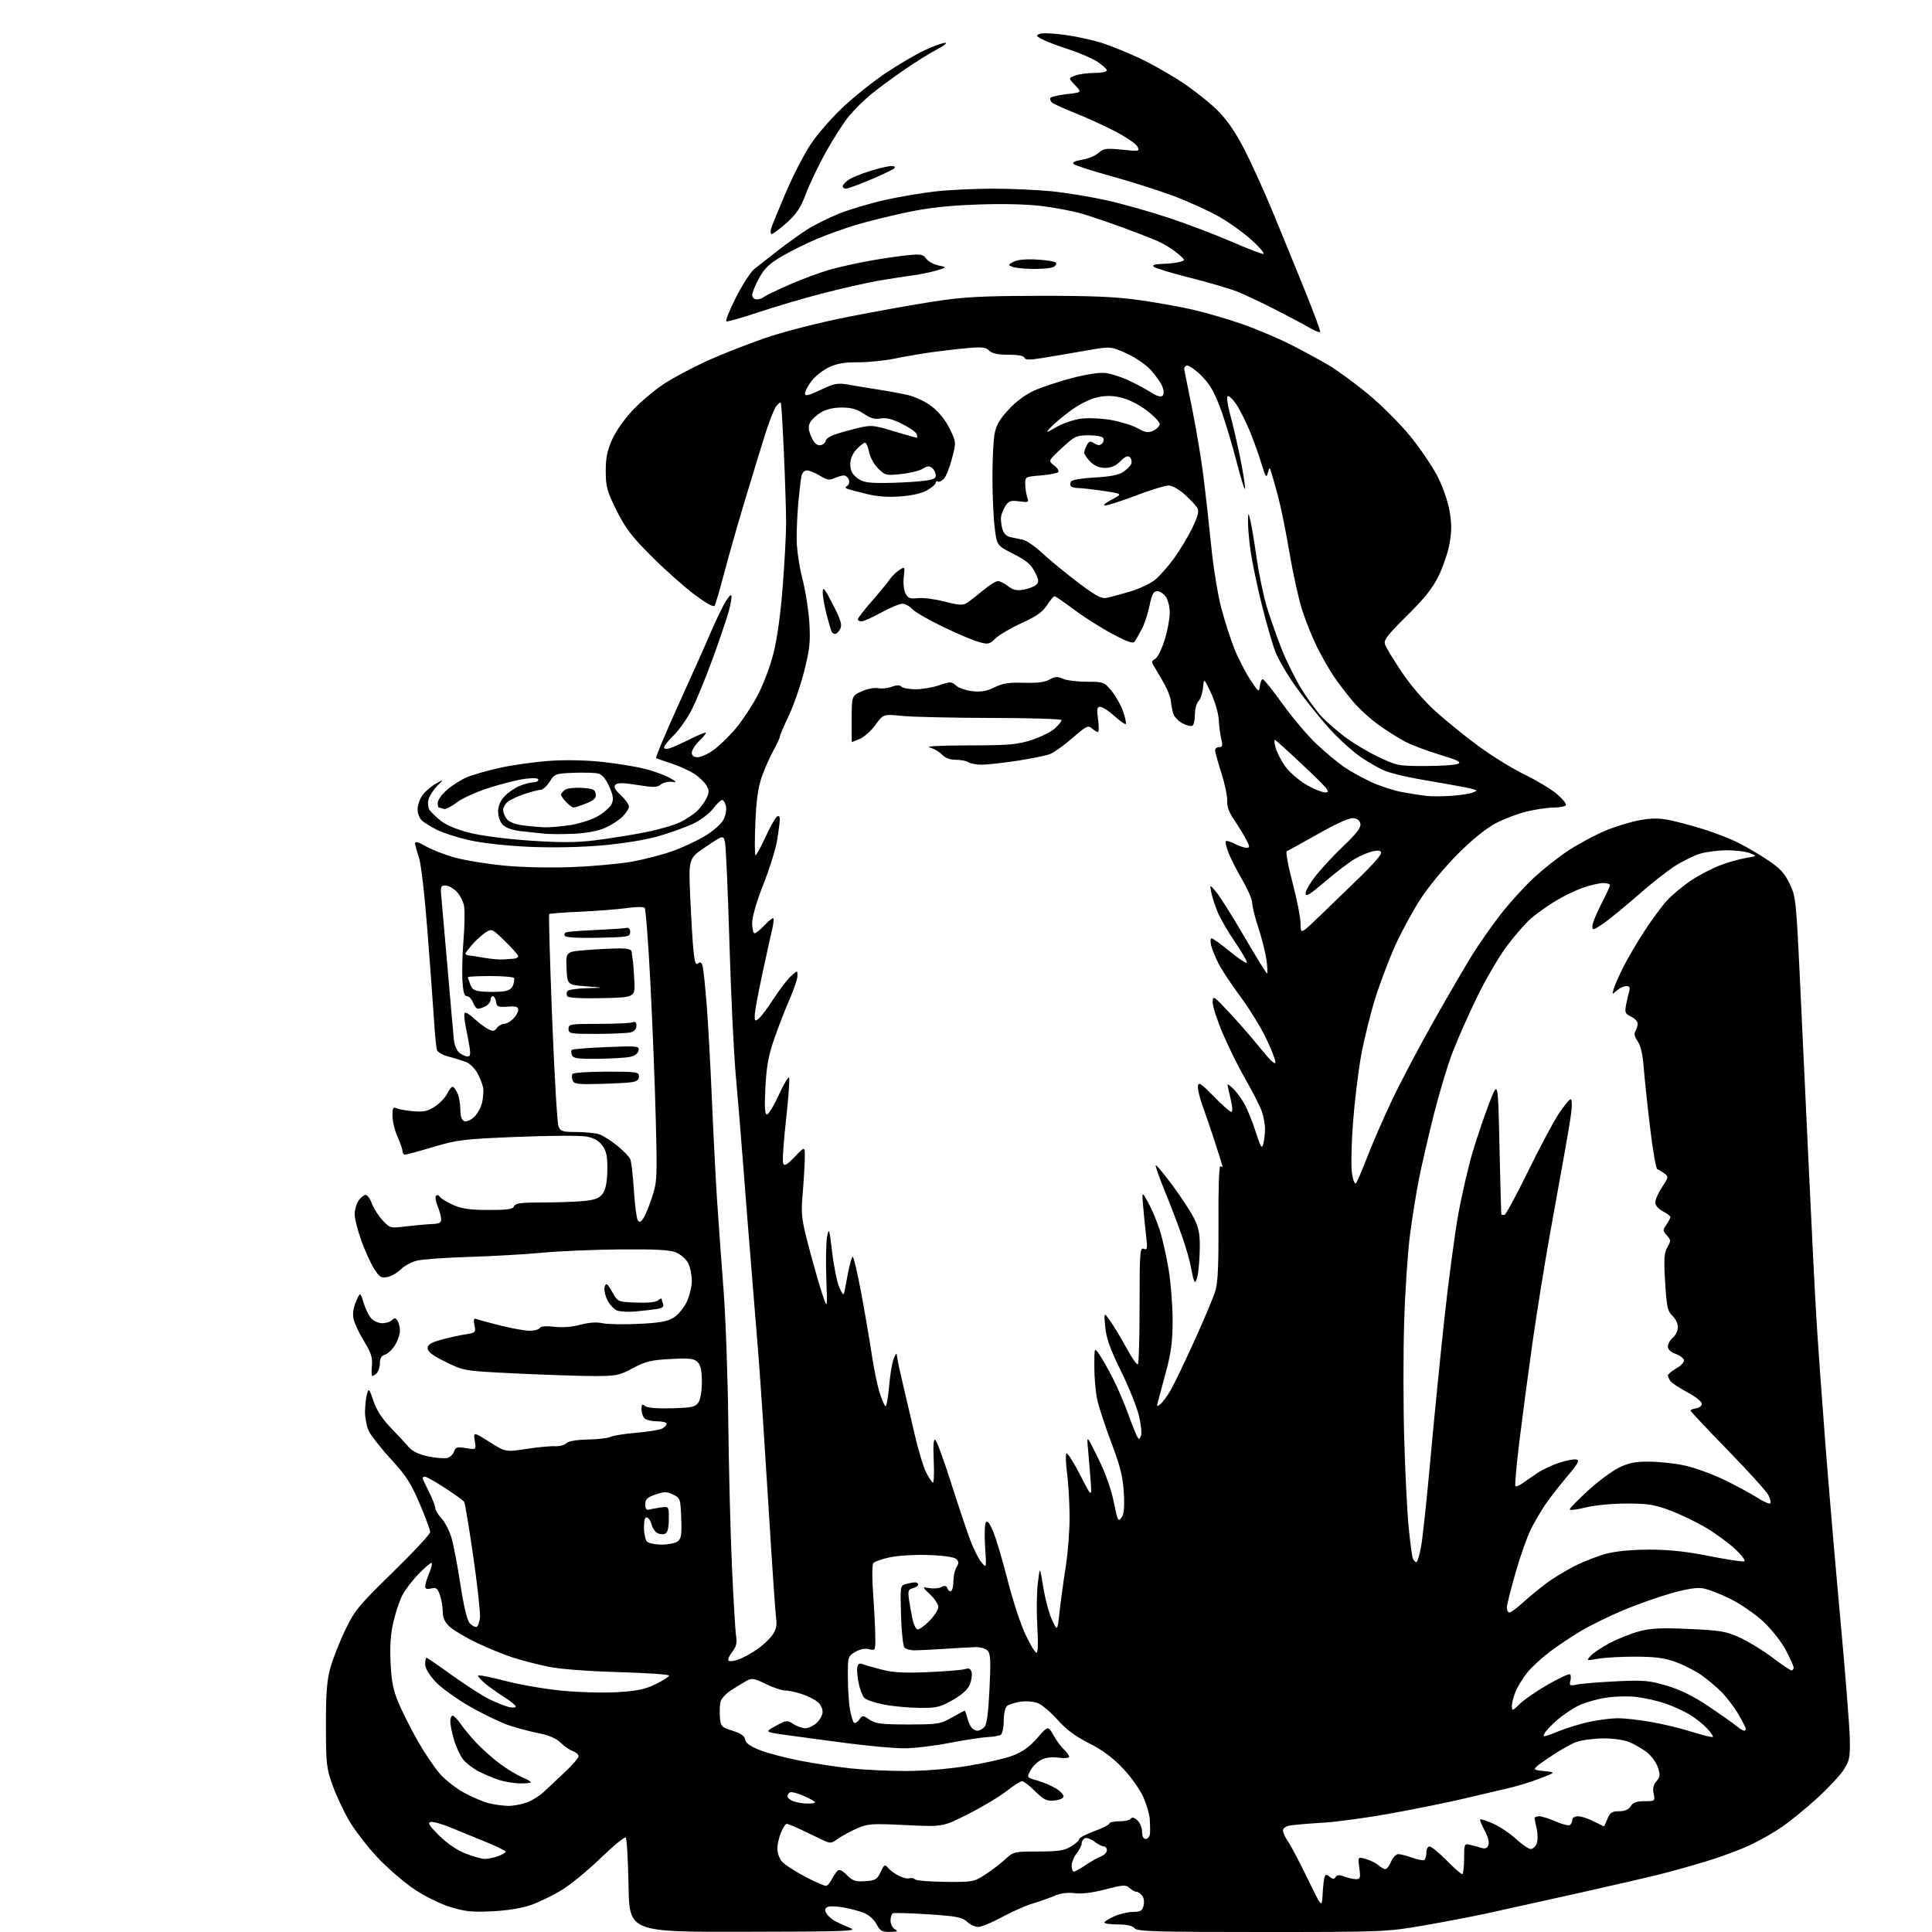 <?xml version="1.0" encoding="UTF-8" standalone="no"?>
<svg 
  version="1.1" 
  xmlns="http://www.w3.org/2000/svg" 
  xmlns:xlink="http://www.w3.org/1999/xlink" 
  xmlns:svg="http://www.w3.org/2000/svg"
  xmlns:rdf="http://www.w3.org/1999/02/22-rdf-syntax-ns#"
  xmlns:cc="http://creativecommons.org/ns#"
  xmlns:dc="http://purl.org/dc/elements/1.1/"
  viewBox="0 0 768 768"
  width="768"
  height="768"
>
<style>svg {background-color: white; }</style>"
<path stroke="none" fill="black" fill-rule="evenodd" d="M295.85,767.92C250.19,768.00 250.19,768.00 249.85,749.58C249.66,739.45 249.17,730.83 248.76,730.43C248.35,730.02 243.85,733.71 238.76,738.63C233.67,743.55 226.68,749.28 223.24,751.37C219.79,753.45 214.39,756.08 211.24,757.21C207.63,758.50 201.91,759.45 195.85,759.76C187.88,760.17 184.99,759.89 179.18,758.12C175.09,756.88 169.02,753.89 164.66,750.98C160.54,748.22 153.96,742.53 150.04,738.34C146.12,734.14 141.14,727.72 138.97,724.07C136.80,720.42 133.80,714.07 132.31,709.96C129.77,702.99 129.59,701.42 129.56,686.00C129.54,673.12 129.93,668.07 131.33,663.00C132.32,659.42 134.97,652.67 137.21,648.00C140.95,640.20 142.51,638.30 156.14,625.00C164.32,617.02 171.00,609.83 171.00,609.00C171.00,608.17 169.12,603.08 166.81,597.68C163.34,589.54 161.36,586.50 155.21,579.82C151.14,575.39 147.17,570.26 146.40,568.42C145.63,566.57 145.04,563.14 145.10,560.78C145.15,558.43 145.52,555.38 145.91,554.00C146.56,551.74 146.81,552.03 148.44,556.90C149.68,560.57 151.90,563.99 155.38,567.60C158.20,570.53 161.45,574.01 162.61,575.36C164.01,576.98 166.63,578.20 170.36,578.97C173.45,579.61 176.87,579.86 177.94,579.52C179.02,579.18 180.18,578.02 180.52,576.95C181.05,575.28 181.73,575.09 185.22,575.65C189.31,576.31 189.31,576.31 188.73,572.74C188.15,569.17 188.15,569.17 194.58,573.20C201.01,577.23 201.01,577.23 209.25,575.97C213.79,575.28 218.92,574.79 220.65,574.89C222.39,574.98 224.41,574.45 225.15,573.71C226.00,572.86 229.17,572.32 233.72,572.23C237.69,572.16 241.74,571.69 242.72,571.18C243.70,570.67 248.32,569.93 252.98,569.54C257.65,569.14 262.26,568.40 263.23,567.88C264.20,567.36 265.00,566.50 265.00,565.96C265.00,565.43 263.29,565.00 261.20,565.00C259.11,565.00 256.86,564.46 256.20,563.80C255.54,563.14 255.00,561.51 255.00,560.18C255.00,558.22 255.27,557.98 256.39,558.91C257.28,559.65 261.14,559.98 266.99,559.82C274.90,559.61 276.38,559.30 277.59,557.57C278.44,556.36 279.00,553.07 279.00,549.35C279.00,544.85 278.53,542.68 277.30,541.45C275.88,540.02 274.16,539.82 266.55,540.23C258.84,540.63 256.62,541.17 251.61,543.85C246.17,546.76 244.97,547.00 236.11,547.00C230.82,547.00 217.05,546.54 205.50,545.99C184.50,544.98 184.50,544.98 177.25,541.43C172.00,538.87 170.00,537.36 170.00,535.97C170.00,534.51 171.25,533.71 175.25,532.60C178.14,531.79 182.46,530.83 184.85,530.46C189.06,529.81 189.19,529.69 188.61,526.79C188.12,524.36 188.30,523.90 189.55,524.38C190.40,524.71 194.73,525.88 199.18,526.99C203.63,528.09 208.76,529.00 210.58,529.00C212.40,529.00 214.19,528.50 214.56,527.90C215.00,527.20 217.09,527.02 220.37,527.41C223.55,527.79 227.49,527.48 230.72,526.61C234.08,525.70 237.18,525.48 239.43,525.98C241.35,526.42 247.78,526.55 253.71,526.27C261.93,525.89 265.26,525.31 267.68,523.85C269.43,522.79 271.79,520.00 272.93,517.65C274.07,515.29 275.00,511.46 275.00,509.13C275.00,506.81 274.35,503.64 273.55,502.09C272.75,500.55 270.61,498.66 268.80,497.89C266.32,496.85 260.78,496.54 246.50,496.66C236.05,496.75 222.10,497.34 215.50,497.98C208.90,498.61 195.85,499.36 186.50,499.64C177.15,499.92 167.76,500.60 165.64,501.15C163.51,501.69 160.66,503.25 159.30,504.61C157.94,505.97 155.55,507.34 153.99,507.65C151.53,508.14 150.84,507.71 148.71,504.33C147.36,502.19 145.07,497.16 143.63,493.16C142.18,489.16 141.00,484.43 141.00,482.66C141.00,480.89 141.70,478.44 142.56,477.22C143.41,476.00 144.67,475.00 145.36,475.00C146.04,475.00 147.16,476.55 147.84,478.44C148.53,480.33 150.43,483.32 152.07,485.08C155.00,488.22 155.17,488.26 161.28,487.52C164.70,487.10 169.30,486.69 171.50,486.59C174.80,486.45 175.48,486.08 175.36,484.46C175.28,483.38 174.63,481.05 173.90,479.29C173.18,477.52 172.93,475.73 173.35,475.32C173.77,474.90 174.43,475.08 174.83,475.73C175.23,476.37 177.57,477.81 180.03,478.93C183.51,480.51 186.62,480.96 194.14,480.98C201.81,481.00 203.90,480.69 204.36,479.50C204.83,478.29 207.12,478.00 216.22,477.99C222.42,477.99 229.90,477.69 232.82,477.34C236.96,476.85 238.51,476.16 239.75,474.26C240.80,472.66 241.38,469.46 241.43,464.99C241.49,459.54 241.08,457.59 239.40,455.34C237.91,453.34 236.03,452.30 232.90,451.76C230.48,451.34 218.15,451.41 205.50,451.93C184.23,452.80 181.73,453.10 172.24,455.94C166.60,457.62 161.53,459.00 160.99,459.00C160.45,459.00 160.00,458.37 160.00,457.61C160.00,456.84 159.11,454.26 158.02,451.86C156.93,449.46 156.03,445.76 156.02,443.64C156.00,440.33 156.25,439.90 157.75,440.58C158.71,441.01 161.75,441.54 164.50,441.76C168.52,442.07 170.19,441.68 173.00,439.79C174.93,438.49 177.09,436.20 177.80,434.71C178.52,433.22 179.46,432.00 179.89,432.00C180.33,432.00 181.20,433.15 181.84,434.55C182.48,435.95 183.00,438.89 183.00,441.08C183.00,443.76 183.51,445.26 184.55,445.66C185.44,446.00 187.13,445.28 188.54,443.97C189.87,442.71 191.29,440.06 191.68,438.09C192.07,436.12 192.26,433.60 192.09,432.51C191.93,431.41 190.96,428.89 189.95,426.90C188.91,424.86 186.88,422.81 185.30,422.19C183.76,421.59 180.61,420.61 178.31,420.02C175.83,419.39 173.92,418.25 173.64,417.23C173.37,416.28 172.87,411.00 172.52,405.50C172.17,400.00 171.00,384.13 169.93,370.23C168.80,355.66 167.35,343.17 166.50,340.73C165.69,338.40 165.02,335.92 165.01,335.21C165.00,334.34 166.40,334.73 169.25,336.39C171.59,337.76 176.78,339.78 180.78,340.88C184.78,341.99 193.56,343.42 200.28,344.08C207.51,344.78 218.63,345.02 227.50,344.68C235.75,344.35 246.47,343.37 251.32,342.50C256.16,341.62 263.36,339.75 267.32,338.34C271.27,336.93 277.10,334.22 280.27,332.31C283.53,330.34 286.71,327.52 287.60,325.81C288.49,324.09 288.90,321.75 288.56,320.39C288.23,319.08 287.54,318.00 287.03,318.00C286.52,318.00 284.91,319.56 283.45,321.47C281.99,323.39 278.43,326.07 275.54,327.44C272.64,328.81 266.47,331.03 261.83,332.38C256.74,333.85 247.84,335.31 239.44,336.05C230.88,336.80 219.72,337.03 210.50,336.63C201.73,336.25 191.90,335.18 186.83,334.05C182.06,332.99 176.21,331.14 173.83,329.94C171.45,328.75 168.71,327.07 167.75,326.23C166.79,325.38 166.00,323.37 166.00,321.75C166.00,320.13 166.86,317.61 167.90,316.15C168.95,314.69 171.31,312.64 173.15,311.58C176.50,309.66 176.50,309.66 173.73,312.49C172.21,314.04 170.68,316.44 170.33,317.81C169.99,319.19 170.15,321.01 170.68,321.86C171.22,322.71 173.20,324.66 175.09,326.18C177.21,327.90 181.57,329.74 186.51,331.01C191.15,332.20 201.22,333.52 210.50,334.15C222.67,334.99 228.89,334.96 236.50,334.04C242.00,333.37 250.95,331.94 256.38,330.87C261.81,329.79 268.11,327.98 270.38,326.84C272.65,325.70 275.56,323.81 276.85,322.64C278.13,321.46 279.87,319.20 280.69,317.61C281.92,315.25 281.97,314.31 280.94,312.40C280.26,311.11 278.08,309.00 276.10,307.69C274.12,306.38 270.02,304.51 267.00,303.52C263.98,302.54 261.21,301.57 260.85,301.37C260.50,301.17 264.35,291.89 269.42,280.75C274.49,269.61 280.17,256.90 282.04,252.50C283.91,248.10 286.55,242.50 287.91,240.07C289.27,237.63 290.54,236.12 290.74,236.73C290.94,237.33 290.45,240.23 289.64,243.16C288.83,246.10 285.95,254.57 283.24,262.00C280.53,269.43 276.83,278.43 275.02,282.00C273.21,285.57 269.98,290.19 267.86,292.25C265.74,294.31 264.00,296.48 264.00,297.07C264.00,297.71 264.89,297.86 266.25,297.44C267.49,297.05 271.13,295.42 274.35,293.80C277.57,292.19 280.38,291.04 280.59,291.26C280.80,291.47 279.63,292.93 277.99,294.51C276.35,296.09 275.00,298.19 275.00,299.19C275.00,300.42 275.75,301.00 277.35,301.00C278.64,301.00 281.48,299.71 283.66,298.13C285.84,296.55 289.69,292.84 292.22,289.88C294.75,286.92 298.67,281.06 300.94,276.85C303.28,272.52 306.09,265.15 307.44,259.85C308.93,253.97 310.31,244.00 311.15,233.00C311.89,223.38 312.50,212.12 312.50,208.00C312.50,203.88 312.11,191.50 311.63,180.50C311.15,169.50 310.58,160.31 310.37,160.07C310.15,159.84 309.31,160.51 308.50,161.57C307.68,162.63 305.68,167.78 304.04,173.00C302.41,178.22 298.83,189.93 296.09,199.00C293.35,208.07 289.69,220.90 287.96,227.50C286.22,234.10 284.50,240.04 284.14,240.70C283.70,241.50 281.02,240.05 275.99,236.29C271.87,233.20 264.19,226.36 258.92,221.08C251.07,213.22 248.56,209.91 245.07,202.88C241.32,195.30 240.81,193.46 240.79,187.39C240.77,182.11 241.36,179.15 243.34,174.72C244.82,171.39 248.36,166.37 251.67,162.90C254.84,159.58 260.37,154.93 263.97,152.57C267.56,150.21 275.23,146.12 281.00,143.49C286.77,140.86 297.32,136.72 304.42,134.29C311.93,131.73 325.56,128.25 336.92,126.00C347.69,123.86 363.02,121.11 371.00,119.89C383.23,118.01 389.80,117.65 413.00,117.60C434.14,117.56 443.39,117.95 453.00,119.31C459.88,120.28 469.55,122.02 474.50,123.17C479.45,124.32 488.00,126.82 493.50,128.73C499.00,130.63 507.55,134.22 512.50,136.70C517.45,139.18 524.49,142.99 528.15,145.16C531.81,147.33 539.10,152.69 544.34,157.07C549.59,161.45 557.04,168.96 560.91,173.77C564.77,178.57 569.55,185.66 571.52,189.51C573.52,193.44 575.60,199.45 576.24,203.19C577.10,208.23 577.09,211.39 576.20,216.18C575.56,219.65 573.60,225.43 571.85,229.00C569.51,233.78 566.19,237.95 559.27,244.77C551.71,252.22 550.00,254.43 550.53,256.08C550.88,257.21 553.86,262.14 557.14,267.04C560.77,272.48 566.10,278.66 570.80,282.90C575.03,286.72 582.77,292.98 588.00,296.80C593.23,300.63 601.40,305.65 606.17,307.96C610.94,310.28 616.68,313.74 618.93,315.67C621.17,317.59 622.76,319.58 622.45,320.08C622.14,320.59 620.00,321.01 617.69,321.01C615.39,321.02 610.62,321.71 607.09,322.54C603.57,323.37 597.94,325.49 594.59,327.25C590.72,329.29 585.21,333.75 579.49,339.48C574.53,344.44 567.97,352.32 564.91,357.00C561.85,361.68 557.29,370.03 554.76,375.57C552.24,381.11 548.57,390.79 546.61,397.07C544.65,403.36 542.12,413.68 541.00,420.00C539.87,426.32 538.44,438.25 537.82,446.50C537.20,454.75 537.02,463.69 537.43,466.37C537.83,469.05 538.53,470.85 538.99,470.37C539.45,469.89 541.46,465.23 543.47,460.00C545.47,454.78 549.88,444.65 553.26,437.50C556.64,430.35 564.11,416.18 569.86,406.00C575.61,395.82 582.55,383.90 585.29,379.50C588.04,375.10 593.08,367.89 596.51,363.49C599.94,359.08 605.81,352.60 609.56,349.09C613.31,345.58 619.66,340.57 623.65,337.96C627.65,335.36 634.20,331.86 638.21,330.19C642.22,328.53 648.34,326.65 651.82,326.03C656.58,325.17 659.54,325.17 663.82,326.05C666.94,326.69 673.10,328.35 677.50,329.73C681.90,331.11 688.00,333.49 691.05,335.03C694.10,336.57 699.34,339.65 702.71,341.89C707.51,345.08 709.38,347.09 711.38,351.23C713.83,356.28 714.00,357.81 715.46,388.50C716.30,406.10 717.89,439.85 718.99,463.50C720.09,487.15 721.45,514.15 722.01,523.50C722.57,532.85 724.16,555.12 725.54,573.00C726.92,590.88 729.65,622.83 731.60,644.00C733.55,665.17 735.22,686.33 735.32,691.00C735.48,698.69 735.24,699.89 732.82,703.62C731.35,705.88 726.54,711.00 722.14,715.00C717.74,718.99 711.52,724.06 708.32,726.26C705.12,728.47 699.35,731.74 695.50,733.53C691.65,735.32 684.00,738.16 678.50,739.84C673.00,741.51 664.74,743.83 660.14,744.99C655.54,746.15 640.69,749.58 627.14,752.61C613.59,755.64 597.50,759.20 591.39,760.53C585.27,761.86 573.66,764.08 565.58,765.47C551.20,767.94 549.78,768.00 501.56,768.00C458.94,768.00 452.08,767.80 451.00,766.50C450.18,765.51 447.94,765.00 444.38,765.00C441.42,765.00 439.00,764.66 439.00,764.24C439.00,763.82 440.80,762.69 443.01,761.74C445.21,760.78 448.58,760.00 450.49,760.00C453.36,760.00 454.07,759.57 454.59,757.49C454.95,756.05 454.70,754.34 453.99,753.49C453.31,752.67 452.28,752.00 451.71,752.00C451.13,752.00 449.91,751.32 449.00,750.50C447.52,749.16 446.48,749.22 439.42,751.06C434.33,752.39 429.96,752.93 427.19,752.57C424.38,752.21 421.60,752.57 419.19,753.60C417.16,754.47 413.25,755.86 410.50,756.68C407.75,757.49 402.26,759.93 398.30,762.08C394.34,764.24 390.09,766.00 388.86,766.00C387.63,766.00 385.63,765.06 384.41,763.92C382.52,762.14 380.26,761.71 368.94,760.96C361.65,760.48 355.30,760.31 354.84,760.60C354.38,760.88 354.00,762.19 354.00,763.51C354.00,764.82 354.79,766.36 355.75,766.92C357.17,767.75 356.79,767.94 353.78,767.97C350.61,768.00 349.81,767.54 348.46,764.92C347.58,763.23 345.43,761.24 343.68,760.51C341.93,759.78 338.17,758.76 335.32,758.24C332.47,757.72 329.54,757.67 328.82,758.12C327.82,758.74 327.77,759.38 328.60,760.72C329.20,761.70 330.78,763.06 332.10,763.75C333.42,764.44 336.07,765.64 338.00,766.42C341.10,767.68 336.31,767.85 295.85,767.92zM525.76,753.00C525.92,749.98 526.27,746.89 526.54,746.14C526.94,745.02 527.30,745.00 528.59,746.07C529.81,747.09 530.32,747.10 530.91,746.15C531.47,745.24 532.38,745.19 534.40,745.96C535.90,746.53 537.99,747.00 539.05,747.00C540.74,747.00 540.89,746.48 540.35,742.53C539.74,738.06 539.74,738.06 543.01,739.00C544.80,739.52 547.04,740.63 547.97,741.47C548.90,742.31 550.13,743.00 550.71,743.00C551.28,743.00 552.32,741.65 553.00,740.00C553.68,738.35 554.98,737.02 555.87,737.04C556.77,737.07 559.27,737.72 561.43,738.49C563.60,739.26 565.74,739.66 566.18,739.39C566.63,739.11 567.00,737.78 567.00,736.44C567.00,735.10 567.58,734.00 568.28,734.00C568.99,734.00 572.01,736.48 575.00,739.50C577.99,742.52 580.78,745.00 581.22,745.00C581.65,745.00 582.00,742.25 582.00,738.88C582.00,733.05 582.10,732.79 584.25,733.30C585.49,733.60 587.51,734.15 588.74,734.53C590.38,735.04 591.16,734.75 591.66,733.43C592.08,732.35 591.49,730.07 590.17,727.66C588.97,725.47 588.18,723.49 588.41,723.26C588.64,723.02 590.96,723.77 593.57,724.93C596.17,726.08 600.24,728.81 602.63,731.01C605.01,733.20 607.65,735.00 608.51,735.00C609.36,735.00 610.43,734.01 610.88,732.79C611.33,731.58 611.33,728.99 610.87,727.04C610.42,725.09 610.04,723.16 610.02,722.75C610.01,722.34 610.84,722.00 611.87,722.00C612.90,722.00 615.83,722.92 618.38,724.05C620.94,725.18 623.47,725.83 624.01,725.49C624.56,725.16 625.00,724.23 625.00,723.44C625.00,722.61 625.96,722.00 627.29,722.00C628.55,722.00 631.34,722.90 633.50,724.00C635.66,725.10 637.50,726.00 637.59,726.00C637.68,726.00 638.32,724.65 639.00,723.00C640.03,720.51 640.81,720.00 643.61,720.00C645.90,720.00 647.38,719.36 648.23,718.00C649.16,716.51 650.56,716.00 653.72,716.00C657.90,716.00 657.94,715.96 657.34,712.97C656.92,710.85 657.26,709.37 658.47,708.04C659.95,706.40 660.03,705.61 659.02,702.55C658.37,700.59 656.39,697.87 654.61,696.52C652.84,695.17 649.74,693.37 647.73,692.53C645.61,691.64 641.21,691.02 637.28,691.04C633.55,691.07 628.75,691.71 626.62,692.47C624.48,693.23 619.58,696.02 615.73,698.68C608.71,703.50 608.71,703.50 613.61,704.01C618.50,704.51 618.50,704.51 612.50,706.84C609.20,708.12 603.80,709.82 600.50,710.61C597.20,711.41 588.88,713.37 582.00,714.97C575.12,716.58 561.85,719.26 552.51,720.94C543.16,722.62 531.23,724.24 526.01,724.55C520.78,724.85 515.04,725.33 513.25,725.60C511.19,725.91 510.00,726.66 510.00,727.64C510.00,728.49 510.89,730.44 511.98,731.97C513.07,733.50 516.55,740.09 519.71,746.62C525.46,758.50 525.46,758.50 525.76,753.00zM328.50,749.64C329.05,749.48 330.01,748.33 330.63,747.09C331.26,745.85 332.26,744.34 332.85,743.75C333.63,742.97 334.70,743.43 336.65,745.38C338.94,747.67 340.08,748.05 343.93,747.80C348.00,747.53 348.66,747.14 350.06,744.17C351.47,741.17 351.76,741.01 352.99,742.49C353.74,743.39 355.67,744.81 357.27,745.64C358.87,746.47 360.76,746.92 361.47,746.65C362.18,746.38 363.16,746.56 363.66,747.06C364.16,747.56 369.62,748.02 375.79,748.07C386.72,748.18 387.13,748.10 391.76,745.09C394.37,743.39 397.95,740.65 399.72,739.00C402.85,736.09 403.25,736.00 412.72,736.00C420.71,735.99 423.10,735.63 425.75,734.01C427.54,732.92 429.00,731.60 429.00,731.07C429.00,730.54 431.70,729.12 435.00,727.92C438.30,726.72 441.00,725.34 441.00,724.87C441.00,724.39 442.77,724.00 444.94,724.00C447.11,724.00 449.18,723.52 449.54,722.93C449.97,722.24 450.86,722.46 452.10,723.59C453.14,724.54 454.00,726.59 454.00,728.15C454.00,730.02 454.52,731.00 455.50,731.00C456.35,731.00 457.06,730.02 457.15,728.75C457.23,727.51 457.18,724.95 457.04,723.05C456.91,721.15 455.74,717.20 454.44,714.27C453.14,711.34 449.48,706.20 446.29,702.86C442.30,698.67 438.12,695.58 432.88,692.94C427.52,690.25 423.80,687.47 420.36,683.62C417.67,680.60 414.13,677.61 412.49,676.99C410.83,676.35 407.74,676.12 405.55,676.46C403.38,676.81 401.01,677.57 400.30,678.17C399.56,678.78 399.00,681.33 399.00,684.06C399.00,686.71 398.47,689.21 397.82,689.61C397.17,690.01 394.80,690.42 392.57,690.52C390.33,690.62 383.55,691.66 377.50,692.83C371.45,694.01 363.35,694.98 359.50,694.98C355.65,694.99 345.52,694.09 337.00,692.97C328.48,691.86 317.55,690.40 312.71,689.72C303.93,688.50 303.93,688.50 308.37,686.07C312.61,683.75 312.93,683.72 315.37,685.32C316.78,686.25 318.93,687.00 320.15,687.00C321.37,687.00 323.41,686.02 324.69,684.83C325.96,683.63 327.00,681.67 327.00,680.48C327.00,679.29 326.19,677.58 325.20,676.68C324.21,675.79 321.45,674.37 319.07,673.53C316.70,672.69 313.61,672.00 312.22,672.00C310.84,672.00 307.32,670.84 304.41,669.41C299.75,667.13 298.85,666.98 296.75,668.16C295.44,668.90 292.71,670.56 290.68,671.85C288.65,673.15 286.73,675.21 286.42,676.45C286.11,677.68 286.00,680.45 286.18,682.60C286.48,686.29 286.76,686.58 291.21,688.00C294.52,689.05 296.01,690.09 296.21,691.50C296.41,692.88 298.20,694.17 302.01,695.68C305.05,696.88 312.25,698.78 318.01,699.90C323.78,701.02 332.87,702.40 338.21,702.97C343.55,703.53 353.35,704.00 359.98,704.00C367.20,704.00 377.02,703.20 384.46,702.01C391.30,700.91 399.38,699.08 402.42,697.94C406.42,696.45 409.16,694.50 412.29,690.92C416.62,685.97 416.62,685.97 418.76,689.79C419.94,691.89 421.83,694.44 422.95,695.46C424.08,696.48 425.00,697.75 425.00,698.29C425.00,698.86 423.25,699.03 420.81,698.70C418.11,698.34 415.64,698.65 413.83,699.59C412.29,700.38 410.38,702.29 409.59,703.83C408.14,706.62 408.15,706.62 412.32,707.78C414.62,708.41 418.00,709.86 419.82,710.99C421.65,712.13 422.97,713.61 422.75,714.28C422.53,714.95 420.81,715.62 418.92,715.77C416.09,716.00 414.81,715.36 411.50,712.07C409.30,709.89 406.98,708.08 406.34,708.05C405.70,708.02 402.95,709.76 400.23,711.91C397.51,714.07 390.68,718.16 385.05,721.02C374.83,726.22 374.83,726.22 360.05,725.50C346.39,724.84 344.92,724.94 340.59,726.86C338.02,728.00 334.64,729.84 333.08,730.95C330.29,732.93 330.18,732.93 326.37,731.11C324.24,730.08 320.48,728.29 318.00,727.12C315.52,725.95 313.14,725.00 312.70,725.00C312.26,725.00 311.25,726.56 310.45,728.47C309.65,730.38 309.00,733.25 309.00,734.86C309.00,736.46 309.79,738.73 310.75,739.90C311.71,741.07 315.88,743.81 320.00,745.98C324.12,748.16 327.95,749.81 328.50,749.64zM426.86,744.00C427.33,744.00 429.44,742.83 431.54,741.41C433.65,739.98 436.41,738.41 437.68,737.93C438.96,737.45 440.00,736.36 440.00,735.52C440.00,734.69 439.44,733.99 438.75,733.98C438.06,733.97 436.40,733.11 435.06,732.08C433.72,731.05 432.03,730.43 431.31,730.71C430.59,730.99 430.00,731.88 430.00,732.70C430.00,733.52 429.10,735.33 428.00,736.73C426.90,738.13 426.00,740.33 426.00,741.63C426.00,742.94 426.39,744.00 426.86,744.00zM192.60,738.95C193.76,738.98 196.12,738.51 197.85,737.90C199.58,737.30 201.00,736.49 201.00,736.10C201.00,735.71 197.51,733.98 193.25,732.26C188.99,730.54 182.66,727.95 179.19,726.50C175.73,725.06 172.13,724.05 171.19,724.26C169.88,724.56 170.66,725.80 174.63,729.71C177.83,732.87 181.76,735.54 185.13,736.83C188.08,737.97 191.45,738.92 192.60,738.95zM202.00,717.86C203.93,717.89 207.21,717.30 209.29,716.56C211.38,715.82 214.53,713.86 216.29,712.21C218.06,710.57 221.86,706.99 224.75,704.25C227.64,701.52 230.00,698.76 230.00,698.12C230.00,697.48 228.93,696.54 227.61,696.04C226.30,695.54 224.12,694.03 222.76,692.67C221.16,691.07 218.22,689.80 214.40,689.04C211.15,688.40 205.83,687.01 202.58,685.95C199.32,684.88 192.26,681.50 186.89,678.44C181.48,675.35 175.32,670.90 173.06,668.45C170.55,665.73 169.00,663.08 169.00,661.52C169.00,660.14 169.25,659.00 169.54,659.00C169.84,659.00 174.46,662.15 179.79,666.01C185.13,669.86 191.75,674.12 194.50,675.46C197.25,676.81 200.74,678.20 202.25,678.56C203.76,678.92 205.00,678.83 205.00,678.36C205.00,677.89 202.91,676.18 200.37,674.58C197.82,672.97 194.45,670.56 192.87,669.24C191.29,667.91 190.00,666.49 190.00,666.08C190.00,665.68 194.79,666.60 200.64,668.13C206.49,669.66 216.73,671.44 223.39,672.08C230.05,672.73 239.97,672.99 245.43,672.66C253.27,672.19 256.47,671.52 260.68,669.46C263.60,668.02 266.00,666.50 266.00,666.06C266.00,665.63 256.89,665.01 245.75,664.69C233.71,664.34 222.46,663.48 218.00,662.56C213.88,661.70 207.57,660.08 204.00,658.94C200.43,657.80 193.90,655.14 189.49,653.02C185.09,650.91 180.25,648.03 178.74,646.64C176.79,644.83 176.00,643.12 176.00,640.70C176.00,638.83 175.49,635.85 174.88,634.07C173.93,631.35 173.38,630.94 171.38,631.44C169.72,631.86 169.00,631.61 169.00,630.64C169.00,629.87 169.70,627.57 170.56,625.51C171.42,623.46 171.89,621.56 171.62,621.29C171.35,621.02 169.05,622.93 166.51,625.55C163.97,628.16 161.01,632.02 159.93,634.13C158.86,636.23 157.26,641.00 156.39,644.73C155.28,649.45 154.94,654.38 155.26,661.00C155.61,668.39 156.32,671.95 158.45,677.00C159.96,680.58 163.39,687.37 166.08,692.09C168.77,696.82 172.74,702.70 174.91,705.16C177.08,707.63 181.53,711.07 184.80,712.81C188.06,714.55 192.48,716.39 194.62,716.89C196.75,717.39 200.07,717.82 202.00,717.86zM320.75,716.94C322.54,716.97 324.00,716.75 324.00,716.44C324.00,716.14 321.97,714.99 319.49,713.89C317.01,712.79 314.53,712.17 313.99,712.51C313.44,712.84 313.00,713.56 313.00,714.09C313.00,714.63 314.01,715.47 315.25,715.97C316.49,716.47 318.96,716.90 320.75,716.94zM206.75,708.93C204.41,708.90 200.70,708.30 198.50,707.60C196.30,706.90 192.63,705.37 190.34,704.19C188.06,703.02 185.25,700.86 184.09,699.39C182.94,697.92 181.32,694.46 180.50,691.68C179.67,688.91 179.00,685.59 179.00,684.32C179.00,683.04 179.42,682.00 179.93,682.00C180.44,682.00 181.86,683.46 183.09,685.25C184.31,687.04 187.15,690.46 189.41,692.86C191.66,695.25 195.80,698.93 198.61,701.03C201.42,703.14 205.36,705.54 207.36,706.38C209.36,707.21 211.00,708.15 211.00,708.45C211.00,708.75 209.09,708.97 206.75,708.93zM619.23,688.33C622.65,686.94 628.38,685.18 631.97,684.42C635.56,683.66 640.58,683.03 643.12,683.02C645.66,683.01 651.60,683.67 656.32,684.50C661.04,685.32 668.39,687.10 672.66,688.46C676.92,689.81 680.63,690.71 680.88,690.45C681.14,690.19 680.04,688.59 678.43,686.90C676.82,685.21 673.66,682.74 671.42,681.42C669.18,680.09 664.88,678.16 661.86,677.13C658.85,676.09 653.71,674.93 650.44,674.56C647.17,674.18 641.64,674.33 638.15,674.90C634.65,675.46 629.89,676.84 627.57,677.97C625.25,679.09 621.46,681.62 619.16,683.59C616.86,685.56 614.53,688.00 613.99,689.02C613.11,690.66 613.67,690.59 619.23,688.33zM388.55,688.00C389.27,688.00 390.49,687.36 391.27,686.59C392.28,685.58 392.87,681.20 393.34,671.38C393.89,659.97 393.75,657.32 392.54,656.12C391.74,655.31 389.60,654.70 387.79,654.75C385.98,654.80 380.45,655.11 375.50,655.44C370.55,655.76 365.18,656.03 363.58,656.04C361.97,656.05 360.17,655.57 359.58,654.98C358.97,654.38 358.36,648.74 358.17,642.09C357.84,630.44 357.87,630.27 360.17,629.65C361.45,629.31 363.06,629.02 363.75,629.01C364.44,629.01 365.00,629.40 365.00,629.88C365.00,630.37 364.05,631.02 362.89,631.32C361.07,631.79 360.85,632.41 361.32,635.69C361.62,637.78 362.24,641.26 362.69,643.42C363.14,645.57 364.01,647.50 364.62,647.71C365.23,647.91 367.36,646.44 369.36,644.44C371.36,642.44 373.00,639.92 373.00,638.84C373.00,637.77 371.54,635.51 369.75,633.83C366.50,630.77 366.50,630.77 369.49,631.29C371.13,631.58 373.28,631.39 374.25,630.86C375.56,630.17 376.19,630.32 376.62,631.45C376.94,632.30 377.61,632.74 378.10,632.44C378.60,632.13 379.00,630.33 379.00,628.43C379.00,626.53 379.55,624.09 380.22,623.01C381.20,621.45 381.19,620.79 380.18,619.77C379.38,618.98 375.32,618.37 369.29,618.15C363.98,617.95 357.07,618.35 353.85,619.03C350.64,619.71 347.63,620.77 347.15,621.38C346.66,622.01 346.63,627.36 347.08,633.50C347.51,639.55 347.90,647.14 347.94,650.36C348.00,656.15 347.97,656.21 345.46,655.58C343.83,655.17 341.84,655.57 339.96,656.69C337.04,658.41 337.00,658.55 337.04,666.97C337.07,671.66 337.46,677.43 337.92,679.79C338.37,682.15 339.06,684.40 339.45,684.79C339.84,685.18 340.78,684.65 341.54,683.61C342.90,681.76 342.98,681.76 345.71,683.61C348.08,685.21 350.39,685.50 361.00,685.50C372.79,685.50 373.78,685.34 378.38,682.75C381.06,681.24 383.37,680.00 383.52,680.00C383.66,680.00 384.09,681.23 384.47,682.74C384.85,684.25 385.63,686.05 386.20,686.74C386.78,687.43 387.83,688.00 388.55,688.00zM693.25,687.98C693.66,687.99 694.00,687.66 693.99,687.25C693.99,686.84 692.67,684.25 691.07,681.50C689.48,678.75 686.46,674.77 684.38,672.66C682.30,670.55 678.62,667.46 676.21,665.80C673.81,664.15 669.29,661.85 666.17,660.69C661.86,659.10 658.09,658.59 650.50,658.55C645.00,658.52 638.25,658.88 635.51,659.35C630.57,660.19 630.53,660.17 632.31,658.21C633.30,657.11 636.71,654.83 639.89,653.14C643.06,651.45 648.33,649.35 651.58,648.48C656.29,647.23 660.37,647.04 671.50,647.54C683.98,648.11 686.17,648.48 691.68,651.00C695.09,652.56 700.89,656.12 704.58,658.92C708.28,661.71 711.68,664.00 712.15,664.00C712.62,664.00 713.00,663.50 713.00,662.89C713.00,662.28 711.58,659.11 709.84,655.85C708.07,652.52 704.11,647.54 700.84,644.51C697.63,641.54 691.74,637.50 687.75,635.53C683.76,633.56 678.87,631.69 676.88,631.37C674.45,630.97 670.19,631.67 663.88,633.48C658.72,634.96 650.23,637.99 645.00,640.20C639.77,642.42 632.54,645.95 628.93,648.05C625.32,650.16 619.60,653.95 616.22,656.49C612.85,659.03 608.71,662.84 607.03,664.97C605.35,667.09 603.30,670.42 602.49,672.38C601.67,674.34 601.00,676.94 601.00,678.16C601.00,680.28 601.17,680.23 604.25,677.24C606.04,675.51 611.06,672.06 615.41,669.58C619.76,667.10 623.65,665.29 624.06,665.54C624.48,665.79 624.56,666.96 624.25,668.14C623.74,670.09 623.98,670.22 627.10,669.60C628.97,669.22 635.96,668.66 642.63,668.34C653.43,667.83 655.61,668.02 662.58,670.09C667.91,671.67 673.14,674.24 678.96,678.14C683.65,681.29 688.62,684.78 690.00,685.91C691.38,687.03 692.84,687.97 693.25,687.98zM365.27,678.90C360.99,678.85 354.66,678.25 351.20,677.56C347.73,676.88 344.29,675.69 343.55,674.91C342.81,674.13 341.80,671.48 341.31,669.00C340.81,666.52 340.58,663.68 340.79,662.68C341.05,661.44 341.71,661.06 342.84,661.50C343.75,661.86 347.20,662.85 350.50,663.70C355.05,664.87 359.51,665.11 369.00,664.70C375.88,664.40 382.45,663.86 383.61,663.49C385.19,663.01 385.85,663.33 386.23,664.78C386.51,665.84 386.17,668.06 385.49,669.70C384.67,671.64 382.29,673.78 378.63,675.84C373.61,678.67 372.23,678.99 365.27,678.90zM293.27,659.78C295.05,659.18 298.38,657.40 300.68,655.84C302.98,654.28 305.81,651.68 306.96,650.06C308.53,647.86 308.91,646.18 308.51,643.31C308.22,641.22 306.85,621.05 305.47,598.50C304.09,575.95 302.31,549.17 301.51,539.00C300.70,528.83 299.38,512.40 298.55,502.50C297.73,492.60 296.35,475.27 295.50,464.00C294.64,452.73 293.29,436.30 292.49,427.50C291.69,418.70 290.54,394.85 289.95,374.50C289.35,354.15 288.55,336.25 288.18,334.73C287.50,331.96 287.50,331.96 280.60,336.60C273.70,341.24 273.70,341.24 274.37,356.37C274.73,364.69 275.31,374.32 275.65,377.76C276.14,382.60 276.56,383.78 277.52,382.98C278.44,382.22 278.92,382.54 279.34,384.22C279.65,385.48 280.36,392.35 280.93,399.50C281.49,406.65 282.42,423.52 282.99,437.00C283.56,450.48 284.48,468.48 285.04,477.00C285.60,485.52 286.76,501.50 287.60,512.50C288.45,523.50 289.31,547.35 289.51,565.50C289.71,583.65 290.36,609.30 290.95,622.50C291.54,635.70 292.28,648.18 292.60,650.23C293.04,653.09 292.69,654.58 291.10,656.60C289.96,658.05 289.26,659.61 289.54,660.06C289.82,660.51 291.50,660.39 293.27,659.78zM412.03,657.00C412.61,657.00 412.74,653.01 412.35,646.71C412.01,641.05 412.09,633.29 412.54,629.46C413.35,622.50 413.35,622.50 414.71,630.92C415.45,635.55 417.02,641.40 418.19,643.92C420.33,648.50 420.33,648.50 421.15,641.00C421.60,636.88 422.71,628.77 423.62,623.00C424.53,617.23 425.23,608.00 425.18,602.50C425.13,597.00 424.67,589.35 424.16,585.50C423.65,581.65 423.54,578.16 423.92,577.75C424.29,577.34 426.73,581.16 429.34,586.25C434.08,595.50 434.08,595.50 433.50,588.00C433.18,583.88 432.71,578.25 432.46,575.50C432.00,570.50 432.00,570.50 436.60,579.83C439.47,585.67 441.79,592.17 442.78,597.20C444.21,604.46 444.49,605.05 445.77,603.36C446.80,602.00 447.05,599.37 446.74,593.50C446.39,587.12 445.39,583.06 441.78,573.50C439.29,566.90 436.75,559.12 436.13,556.20C435.51,553.29 435.00,547.44 435.01,543.20C435.01,535.50 435.01,535.50 437.06,538.50C438.18,540.15 440.60,544.42 442.43,548.00C444.25,551.58 446.94,557.83 448.40,561.89C449.86,565.96 451.47,570.01 451.96,570.89C452.77,572.34 452.94,572.31 453.56,570.69C453.95,569.70 453.56,566.05 452.70,562.59C451.85,559.12 448.62,551.14 445.52,544.85C441.27,536.21 439.76,531.96 439.35,527.46C438.79,521.50 438.79,521.50 441.42,525.23C442.87,527.29 445.76,532.12 447.86,535.98C449.95,539.84 451.97,542.70 452.33,542.33C452.70,541.97 453.00,531.34 453.00,518.73C453.00,497.87 453.15,495.84 454.64,496.42C456.09,496.97 456.20,496.37 455.60,491.27C455.23,488.10 454.69,482.80 454.41,479.50C453.90,473.50 453.90,473.50 456.42,478.00C457.81,480.48 459.87,485.41 461.00,488.96C462.14,492.51 463.76,499.71 464.60,504.96C465.45,510.21 466.14,519.23 466.13,525.00C466.13,533.08 465.54,537.69 463.58,545.00C462.18,550.23 460.73,555.62 460.35,557.00C459.73,559.22 459.84,559.35 461.28,558.17C462.18,557.43 464.00,554.96 465.33,552.67C466.66,550.37 470.92,541.52 474.79,533.00C478.67,524.48 482.43,515.48 483.17,513.00C484.13,509.76 484.46,502.15 484.36,485.76C484.28,472.67 484.60,463.25 485.11,463.57C485.60,463.87 486.00,463.96 486.00,463.76C486.00,463.56 484.70,459.37 483.10,454.45C481.51,449.53 479.24,442.86 478.05,439.62C476.86,436.39 476.03,432.83 476.20,431.72C476.45,430.01 477.47,430.68 482.50,435.84C485.80,439.22 488.89,441.99 489.38,441.99C489.86,442.00 489.99,440.70 489.67,439.12C489.36,437.53 488.78,434.94 488.40,433.37C487.70,430.50 487.70,430.50 489.95,432.50C491.19,433.60 493.24,436.30 494.50,438.50C495.77,440.70 497.85,445.82 499.14,449.87C501.06,455.93 501.59,456.82 502.14,454.87C502.50,453.57 502.83,450.93 502.86,449.00C502.89,447.07 502.31,443.80 501.56,441.72C500.82,439.64 497.96,434.02 495.20,429.22C492.44,424.43 488.35,416.17 486.09,410.88C483.84,405.59 482.02,399.96 482.05,398.38C482.09,395.61 482.35,395.77 488.67,402.50C492.28,406.35 497.88,412.79 501.12,416.82C504.92,421.54 507.00,423.47 507.00,422.26C507.00,421.23 505.26,416.82 503.14,412.45C501.02,408.08 496.44,400.68 492.97,396.02C489.50,391.35 485.63,385.50 484.37,383.02C483.11,380.53 481.79,377.26 481.43,375.75C481.07,374.24 481.17,373.00 481.65,373.00C482.12,373.00 485.33,375.31 488.78,378.14C492.23,380.96 495.31,383.03 495.61,382.72C495.91,382.42 493.90,378.85 491.13,374.79C488.37,370.73 485.24,365.39 484.18,362.92C483.12,360.44 481.94,356.86 481.55,354.96C480.85,351.50 480.85,351.50 483.41,354.50C484.82,356.15 489.85,364.14 494.58,372.25C499.31,380.36 503.41,387.00 503.69,387.00C503.96,387.00 503.86,384.64 503.47,381.75C503.07,378.86 501.64,373.12 500.27,369.00C498.91,364.88 497.79,360.38 497.78,359.00C497.78,357.62 496.05,353.57 493.95,350.00C491.85,346.43 489.37,341.57 488.44,339.21C487.51,336.85 486.99,334.68 487.28,334.38C487.57,334.09 489.18,334.56 490.86,335.43C492.53,336.29 494.61,337.00 495.48,337.00C496.89,337.00 496.88,336.67 495.39,333.75C494.47,331.96 492.35,328.49 490.67,326.04C488.60,323.02 487.69,320.56 487.83,318.41C487.95,316.66 486.92,311.69 485.54,307.36C484.16,303.04 483.02,298.94 483.01,298.25C483.01,297.56 483.73,297.00 484.62,297.00C485.95,297.00 486.11,296.40 485.47,293.75C485.05,291.96 484.59,288.48 484.46,286.00C484.33,283.52 482.96,278.80 481.41,275.50C478.58,269.50 478.58,269.50 478.22,273.39C478.02,275.53 477.22,277.92 476.43,278.71C475.64,279.50 475.00,281.88 475.00,284.01C475.00,286.14 474.56,288.15 474.03,288.48C473.50,288.81 471.73,288.39 470.10,287.55C468.47,286.71 466.81,285.00 466.41,283.76C466.01,282.52 465.59,280.29 465.46,278.81C465.34,277.34 464.15,274.19 462.81,271.81C461.47,269.44 459.73,266.46 458.94,265.19C457.66,263.14 457.69,262.78 459.22,261.91C460.17,261.37 461.85,257.98 462.97,254.36C464.09,250.75 465.00,245.91 465.00,243.62C465.00,241.32 464.30,238.44 463.44,237.22C462.59,236.00 461.04,235.00 460.01,235.00C458.54,235.00 457.89,236.22 456.96,240.75C456.30,243.91 454.94,248.07 453.92,250.00C452.91,251.93 451.66,254.12 451.15,254.88C450.40,255.99 448.65,255.42 442.07,251.92C437.59,249.53 430.76,245.20 426.90,242.29C423.03,239.38 419.56,237.01 419.18,237.01C418.81,237.02 417.46,238.63 416.18,240.60C414.45,243.27 411.92,245.06 406.18,247.66C401.96,249.58 397.27,252.32 395.77,253.74C393.19,256.20 392.82,256.27 388.77,255.09C386.42,254.41 379.98,251.66 374.45,248.98C368.93,246.30 363.57,243.18 362.55,242.05C361.53,240.92 359.78,240.00 358.68,240.00C357.57,240.00 353.80,241.58 350.30,243.50C346.80,245.43 343.27,247.00 342.47,247.00C341.66,247.00 341.00,246.63 341.00,246.18C341.00,245.72 343.52,242.46 346.61,238.93C349.69,235.39 352.87,231.52 353.68,230.32C354.48,229.12 356.17,227.46 357.44,226.63C359.74,225.13 359.74,225.13 359.26,229.42C358.99,231.81 359.30,234.70 359.97,235.95C360.96,237.80 361.82,238.12 364.84,237.77C366.85,237.53 371.64,238.14 375.49,239.13C381.37,240.64 382.79,240.71 384.49,239.60C385.59,238.87 388.46,236.64 390.84,234.64C393.23,232.64 395.86,231.00 396.69,231.00C397.51,231.00 399.34,231.91 400.75,233.02C402.71,234.56 404.15,234.88 406.91,234.40C408.88,234.05 411.12,233.18 411.89,232.46C413.07,231.35 412.99,230.58 411.35,227.33C409.85,224.36 407.95,222.76 402.84,220.18C396.27,216.85 396.27,216.85 395.40,209.68C394.91,205.73 394.51,196.88 394.51,190.00C394.50,183.12 394.86,175.38 395.30,172.80C395.92,169.21 397.22,166.87 400.80,162.95C403.71,159.75 407.59,156.85 411.00,155.31C414.02,153.94 420.77,151.69 426.00,150.32C431.87,148.77 437.03,147.99 439.50,148.28C441.70,148.54 445.98,149.93 449.00,151.38C452.02,152.82 455.99,154.97 457.82,156.14C459.96,157.51 461.48,157.92 462.11,157.29C462.73,156.67 462.72,155.40 462.08,153.72C461.54,152.28 459.50,149.34 457.56,147.19C455.52,144.94 451.36,142.09 447.76,140.47C441.50,137.65 441.50,137.65 431.50,139.40C426.00,140.37 418.38,141.66 414.57,142.28C409.21,143.15 407.55,143.14 407.24,142.21C406.98,141.44 404.63,141.00 400.85,141.00C396.65,141.00 394.37,140.51 393.23,139.37C391.90,138.05 390.31,137.86 384.55,138.38C380.67,138.72 374.12,139.48 370.00,140.06C365.88,140.64 359.35,141.77 355.50,142.57C351.65,143.37 345.15,144.02 341.07,144.01C335.59,144.00 332.51,144.54 329.40,146.05C327.07,147.18 324.00,149.62 322.58,151.48C321.16,153.34 320.00,155.55 320.00,156.38C320.00,157.58 321.29,157.29 326.25,154.97C332.03,152.27 332.93,152.12 338.00,153.03C341.03,153.57 346.20,154.43 349.50,154.92C352.80,155.42 357.84,156.35 360.70,156.99C363.71,157.66 367.79,159.58 370.37,161.56C373.19,163.71 375.81,166.96 377.48,170.36C380.12,175.76 380.12,175.76 378.47,182.13C377.57,185.63 376.13,189.28 375.28,190.23C374.43,191.18 373.34,191.71 372.87,191.42C372.39,191.12 372.00,191.32 372.00,191.86C372.00,192.40 370.54,193.72 368.75,194.79C366.69,196.03 362.80,196.96 358.14,197.32C353.16,197.72 348.80,197.41 344.64,196.39C341.26,195.56 337.84,194.66 337.03,194.39C335.89,194.01 335.84,193.71 336.81,193.12C337.50,192.69 337.78,191.59 337.43,190.67C337.07,189.75 336.18,189.00 335.44,189.00C334.70,189.00 333.02,189.49 331.71,190.09C329.78,190.97 328.68,190.78 325.91,189.09C324.04,187.94 321.72,187.01 320.77,187.00C319.77,187.00 318.84,187.96 318.58,189.25C318.33,190.49 317.79,195.10 317.37,199.50C316.96,203.90 316.65,210.65 316.68,214.50C316.71,218.35 317.74,225.32 318.96,230.00C320.18,234.68 321.43,242.58 321.73,247.56C322.19,255.26 321.87,258.19 319.61,267.06C318.14,272.80 315.38,280.73 313.47,284.69C311.56,288.64 310.00,292.30 310.00,292.81C310.00,293.33 308.87,295.76 307.50,298.23C306.12,300.69 304.05,305.36 302.89,308.60C301.35,312.94 300.65,317.88 300.26,327.25C299.97,334.26 300.01,340.00 300.34,340.00C300.67,340.00 302.47,336.69 304.34,332.64C306.21,328.59 308.25,324.96 308.87,324.58C309.55,324.16 310.00,324.60 309.99,325.69C309.99,326.69 309.52,330.38 308.95,333.90C308.38,337.42 305.90,345.37 303.45,351.56C300.74,358.41 299.00,364.43 299.00,366.91C299.00,369.16 299.43,371.00 299.95,371.00C300.47,371.00 302.25,369.55 303.90,367.79C305.55,366.02 307.13,364.79 307.40,365.06C307.67,365.33 307.46,367.34 306.93,369.53C306.40,371.71 304.63,379.74 302.99,387.37C301.34,395.00 300.00,402.36 300.00,403.74C300.00,405.96 300.19,406.09 301.66,404.87C302.58,404.12 305.22,400.57 307.53,397.00C309.84,393.43 312.92,389.41 314.37,388.08C317.00,385.65 317.00,385.65 317.00,387.91C317.00,389.15 315.58,393.39 313.84,397.33C312.11,401.27 309.36,408.32 307.75,413.00C305.48,419.56 304.68,423.96 304.26,432.25C303.86,440.09 304.03,443.00 304.88,443.00C305.53,443.00 307.62,439.56 309.54,435.35C311.46,431.14 313.31,427.97 313.65,428.32C313.99,428.66 313.47,436.10 312.49,444.85C311.50,453.60 310.97,461.49 311.31,462.38C311.81,463.67 312.73,463.17 315.97,459.79C320.00,455.60 320.00,455.60 319.91,460.55C319.87,463.27 319.49,469.55 319.07,474.50C318.38,482.80 318.57,484.48 321.60,496.00C323.40,502.88 325.79,511.20 326.90,514.50C328.92,520.50 328.92,520.50 328.46,508.00C328.21,501.12 328.37,493.70 328.80,491.50C329.52,487.87 329.71,488.45 330.80,497.78C331.46,503.44 332.74,509.74 333.65,511.78C334.97,514.76 335.37,515.10 335.67,513.50C335.87,512.40 336.54,508.90 337.16,505.72C337.78,502.54 338.58,499.76 338.93,499.54C339.29,499.32 340.81,505.75 342.32,513.82C343.82,521.89 345.72,532.96 346.53,538.41C347.34,543.86 348.76,550.73 349.68,553.66C350.61,556.60 351.67,559.00 352.05,559.00C352.43,559.00 353.06,555.33 353.45,550.85C353.84,546.37 354.66,541.53 355.26,540.10C356.36,537.50 356.36,537.50 356.72,540.00C356.92,541.38 357.94,546.10 358.99,550.50C360.03,554.90 362.09,563.67 363.54,569.98C365.00,576.29 367.04,583.13 368.08,585.16C369.12,587.20 370.34,589.09 370.79,589.37C371.24,589.65 371.41,585.79 371.18,580.80C370.88,574.65 371.08,571.93 371.79,572.37C372.36,572.72 375.16,580.32 378.00,589.26C380.85,598.19 384.27,608.42 385.61,612.00C386.94,615.58 388.96,619.62 390.10,621.00C392.16,623.50 392.16,623.50 391.60,615.00C391.30,610.33 391.42,605.91 391.87,605.19C392.45,604.27 393.32,605.33 394.76,608.69C395.89,611.33 398.48,620.02 400.51,628.00C402.53,635.98 405.74,645.76 407.63,649.75C409.53,653.74 411.50,657.00 412.03,657.00zM189.43,646.70C190.02,646.50 190.64,644.77 190.80,642.83C190.97,640.90 189.76,630.03 188.12,618.68C186.48,607.33 184.86,597.59 184.52,597.04C184.18,596.49 180.76,594.00 176.92,591.52C173.08,589.03 169.50,587.00 168.97,587.00C168.44,587.00 168.00,587.24 168.00,587.53C168.00,587.83 169.12,590.29 170.50,593.00C171.88,595.71 173.00,598.60 173.00,599.42C173.00,600.23 174.13,602.12 175.52,603.62C176.91,605.11 178.70,608.62 179.51,611.42C180.32,614.21 181.91,622.56 183.04,629.98C184.36,638.60 185.68,644.10 186.73,645.25C187.62,646.24 188.84,646.89 189.43,646.70zM600.02,641.00C600.58,641.00 602.95,639.27 605.27,637.15C607.60,635.03 611.72,631.62 614.43,629.57C617.14,627.52 622.35,624.34 626.01,622.49C629.68,620.65 635.40,618.43 638.73,617.57C642.44,616.61 649.03,616.00 655.72,616.00C663.41,616.00 670.43,616.75 679.44,618.55C686.47,619.95 692.74,620.90 693.36,620.67C693.99,620.44 692.41,618.28 689.86,615.87C687.31,613.47 682.10,609.63 678.27,607.36C674.45,605.08 667.99,601.96 663.91,600.44C657.61,598.09 655.00,597.67 646.50,597.68C640.82,597.69 633.80,598.37 630.25,599.26C626.81,600.12 624.00,600.45 624.00,599.99C624.00,599.54 627.26,596.19 631.25,592.55C635.23,588.91 640.72,584.82 643.44,583.47C647.31,581.54 649.93,581.00 655.45,581.02C659.33,581.03 665.65,581.70 669.50,582.52C673.35,583.33 680.33,585.83 685.00,588.06C689.67,590.30 695.65,593.51 698.29,595.19C700.92,596.88 703.36,597.97 703.71,597.63C704.05,597.28 703.70,595.77 702.92,594.27C702.14,592.77 694.86,584.73 686.75,576.41C678.64,568.09 672.00,561.03 672.00,560.71C672.00,560.40 673.01,560.00 674.25,559.82C675.49,559.64 676.50,558.83 676.50,558.00C676.50,557.17 673.87,555.10 670.65,553.39C667.43,551.68 664.40,549.66 663.91,548.89C663.43,548.13 663.02,547.15 663.02,546.72C663.01,546.29 664.55,545.02 666.44,543.90C668.52,542.68 669.68,541.33 669.36,540.50C669.08,539.75 667.53,538.68 665.92,538.12C664.13,537.50 663.00,536.40 663.00,535.27C663.00,534.27 663.90,532.67 665.00,531.73C666.10,530.79 667.00,528.91 667.00,527.55C667.00,526.19 666.01,524.16 664.80,523.03C662.89,521.25 662.52,519.53 661.92,509.74C661.36,500.45 661.51,498.03 662.81,495.79C664.26,493.29 664.24,492.93 662.59,491.10C660.94,489.27 660.92,488.95 662.40,486.84C663.28,485.58 664.00,484.22 664.00,483.80C664.00,483.39 662.65,482.35 661.00,481.50C659.19,480.56 658.00,479.16 658.00,477.95C658.00,476.86 659.22,474.12 660.71,471.87C663.30,467.94 663.34,467.72 661.57,466.42C660.55,465.68 659.30,464.93 658.79,464.76C658.28,464.59 656.98,457.04 655.90,447.98C654.82,438.91 653.68,428.12 653.37,424.00C653.00,419.14 652.17,415.59 650.99,413.91C649.80,412.20 649.48,410.85 650.08,409.91C650.57,409.14 650.98,407.78 650.98,406.91C650.99,406.04 649.82,404.78 648.37,404.12C646.11,403.09 645.83,402.49 646.34,399.71C646.66,397.95 647.22,395.49 647.58,394.25C648.08,392.51 647.83,392.00 646.45,392.00C645.46,392.00 643.77,392.79 642.70,393.75C640.79,395.45 640.76,395.42 641.50,393.00C641.92,391.62 643.61,387.80 645.25,384.50C646.90,381.20 650.62,374.83 653.53,370.35C656.44,365.87 660.49,360.36 662.52,358.11C664.55,355.86 668.87,352.25 672.12,350.08C675.37,347.91 680.61,345.16 683.76,343.97C686.92,342.77 691.52,341.47 694.00,341.06C698.50,340.32 698.50,340.32 695.68,339.16C694.14,338.52 690.05,338.00 686.59,338.00C683.14,338.00 678.31,338.60 675.86,339.34C673.40,340.08 668.87,342.30 665.77,344.28C662.68,346.26 656.04,351.50 651.02,355.93C645.99,360.36 639.88,365.36 637.44,367.04C633.38,369.83 633.00,369.93 633.00,368.12C633.00,367.03 634.58,363.12 636.50,359.43C638.42,355.74 640.00,352.33 640.00,351.86C640.00,351.39 638.76,351.01 637.25,351.03C635.74,351.05 632.19,351.86 629.37,352.84C626.55,353.81 621.67,356.16 618.52,358.06C615.38,359.95 610.98,363.06 608.74,364.97C606.50,366.88 602.08,371.92 598.93,376.17C595.78,380.42 590.49,389.48 587.17,396.31C583.85,403.13 579.50,412.94 577.50,418.11C575.50,423.27 572.12,434.48 569.98,443.00C567.83,451.52 565.19,463.00 564.09,468.50C562.99,474.00 561.37,484.12 560.47,491.00C559.58,497.88 558.54,513.52 558.17,525.77C557.80,538.02 557.82,558.94 558.21,572.27C558.59,585.60 559.39,601.33 559.98,607.24C560.57,613.14 561.31,618.66 561.63,619.49C561.95,620.32 562.57,621.00 563.00,621.00C563.43,621.00 564.29,618.19 564.91,614.75C565.53,611.31 567.16,596.12 568.53,581.00C569.89,565.88 572.37,540.90 574.02,525.50C575.68,510.10 578.20,490.98 579.63,483.00C581.06,475.02 583.72,463.55 585.54,457.50C587.37,451.45 590.36,442.68 592.18,438.00C595.50,429.50 595.50,429.50 596.07,456.00C596.39,470.57 596.73,482.61 596.82,482.75C596.92,482.89 597.44,483.00 597.97,483.00C598.50,483.00 602.73,475.24 607.36,465.75C612.00,456.26 617.51,445.91 619.61,442.75C621.71,439.59 623.84,437.00 624.34,437.00C624.87,437.00 624.97,439.25 624.59,442.25C624.22,445.14 623.05,452.23 621.99,458.00C620.93,463.77 618.26,478.62 616.05,491.00C613.85,503.38 610.71,522.95 609.08,534.50C607.45,546.05 605.16,563.31 603.99,572.85C602.82,582.39 602.10,590.44 602.40,590.73C602.70,591.03 603.97,590.54 605.22,589.63C606.48,588.72 609.14,586.88 611.14,585.54C613.15,584.21 617.05,582.37 619.81,581.47C622.58,580.56 625.64,579.98 626.62,580.16C628.06,580.44 627.35,581.74 622.90,587.00C619.88,590.58 616.03,595.52 614.34,598.00C612.65,600.48 610.07,604.88 608.60,607.78C607.14,610.68 604.38,618.48 602.47,625.11C600.56,631.74 599.00,638.02 599.00,639.08C599.00,640.14 599.46,641.00 600.02,641.00zM263.01,614.00C265.54,614.00 268.40,613.43 269.36,612.73C270.80,611.67 271.04,610.13 270.80,603.49C270.51,595.77 270.41,595.48 267.55,594.11C265.02,592.90 264.03,592.90 260.55,594.10C257.27,595.23 256.50,595.98 256.50,598.00C256.50,599.74 256.96,600.37 258.00,600.09C258.82,599.86 260.94,599.48 262.69,599.24C265.89,598.79 265.89,598.79 265.85,603.97C265.82,607.67 265.37,609.30 264.27,609.73C263.42,610.05 262.01,609.87 261.14,609.31C260.26,608.76 259.30,607.26 259.00,605.98C258.69,604.70 257.89,603.46 257.22,603.24C256.38,602.96 256.00,604.21 256.00,607.22C256.00,609.63 256.54,612.14 257.20,612.80C257.86,613.46 260.47,614.00 263.01,614.00zM148.02,547.00C147.71,547.00 147.62,545.18 147.83,542.95C148.15,539.67 147.55,537.81 144.73,533.20C142.81,530.06 140.93,526.08 140.56,524.35C140.12,522.30 140.46,519.86 141.54,517.35C143.20,513.50 143.20,513.50 144.52,517.83C145.24,520.21 146.62,523.03 147.57,524.08C148.53,525.14 150.50,526.00 151.95,526.00C153.41,526.00 155.16,525.44 155.84,524.76C156.83,523.77 157.28,523.82 158.03,525.01C158.55,525.83 158.97,527.62 158.98,529.00C158.99,530.38 158.13,532.92 157.07,534.66C156.01,536.40 154.21,538.12 153.07,538.48C151.64,538.93 151.00,539.98 151.00,541.87C151.00,543.37 150.46,545.14 149.80,545.80C149.14,546.46 148.34,547.00 148.02,547.00zM252.50,521.34C249.75,521.59 246.49,521.40 245.25,520.93C244.01,520.45 242.26,518.52 241.36,516.62C240.43,514.68 240.02,512.39 240.41,511.37C240.99,509.86 241.47,510.21 243.33,513.53C245.56,517.50 245.56,517.50 252.87,517.80C257.40,517.98 260.72,517.65 261.59,516.92C262.37,516.28 263.00,516.00 263.00,516.30C263.00,516.59 263.26,517.52 263.58,518.36C264.02,519.48 263.30,520.01 260.83,520.39C259.00,520.66 255.25,521.10 252.50,521.34zM476.17,506.50C475.77,508.70 475.18,510.05 474.84,509.50C474.50,508.95 473.90,506.52 473.50,504.11C473.10,501.69 471.51,496.06 469.95,491.61C468.40,487.15 465.30,479.04 463.07,473.58C460.83,468.12 459.20,463.47 459.43,463.23C459.67,463.00 462.63,466.54 466.02,471.10C469.40,475.67 473.26,481.55 474.59,484.17C476.46,487.87 476.99,490.45 476.94,495.72C476.91,499.45 476.56,504.30 476.17,506.50zM255.62,484.51C256.34,483.52 257.92,479.75 259.12,476.14C261.22,469.84 261.28,468.53 260.67,444.53C260.31,430.77 259.35,406.48 258.53,390.57C257.71,374.66 256.69,361.29 256.26,360.86C255.83,360.43 252.56,360.49 248.99,360.99C245.42,361.48 237.15,362.13 230.61,362.42C224.08,362.70 218.54,363.13 218.31,363.36C218.08,363.59 218.60,382.17 219.48,404.64C220.36,427.11 221.50,446.51 222.01,447.75C222.85,449.75 223.66,450.00 229.41,450.00C232.96,450.00 237.07,450.46 238.53,451.01C239.99,451.57 243.13,453.61 245.51,455.56C247.88,457.50 250.15,459.86 250.55,460.80C250.96,461.73 251.60,467.26 251.98,473.08C252.36,478.90 253.04,484.25 253.49,484.98C254.13,486.03 254.58,485.93 255.62,484.51zM238.27,430.88C229.71,431.11 228.18,430.91 227.63,429.49C227.28,428.57 227.25,427.41 227.56,426.91C227.87,426.41 233.94,426.00 241.06,426.00C253.07,426.00 254.00,426.14 254.00,427.89C254.00,429.20 253.13,429.90 251.13,430.19C249.55,430.43 243.77,430.74 238.27,430.88zM237.72,420.88C229.75,420.98 227.83,420.71 227.35,419.46C227.02,418.61 227.01,417.66 227.32,417.34C227.64,417.03 233.81,416.53 241.05,416.24C253.56,415.73 254.19,415.80 253.84,417.59C253.62,418.75 252.31,419.73 250.49,420.12C248.84,420.48 243.10,420.82 237.72,420.88zM185.88,419.97C186.92,419.99 187.11,419.08 186.65,416.25C186.32,414.19 185.62,410.48 185.11,408.01C184.60,405.54 184.42,403.14 184.70,402.67C184.99,402.21 186.64,403.16 188.36,404.79C190.09,406.42 192.59,408.32 193.92,409.01C195.96,410.06 196.53,410.00 197.53,408.63C198.19,407.73 199.46,407.00 200.36,407.00C201.26,407.00 202.90,406.10 204.00,405.00C205.10,403.90 206.00,402.29 206.00,401.42C206.00,400.19 205.08,399.91 201.75,400.16C198.00,400.43 197.46,400.20 197.18,398.23C197.00,397.01 196.44,396.00 195.93,396.00C195.42,396.00 195.00,396.66 195.00,397.46C195.00,398.27 194.13,399.40 193.07,399.96C192.00,400.53 190.64,401.00 190.04,401.00C189.44,401.00 188.52,399.88 188.00,398.50C187.48,397.12 186.40,396.00 185.61,396.00C184.56,396.00 184.08,394.34 183.81,389.75C183.61,386.31 183.81,379.00 184.26,373.50C184.71,368.00 184.81,361.99 184.47,360.14C184.14,358.29 182.79,355.70 181.48,354.39C180.17,353.07 178.17,352.00 177.04,352.00C175.16,352.00 175.03,352.45 175.50,357.25C175.78,360.14 176.91,373.07 178.02,386.00C179.12,398.93 180.21,411.22 180.43,413.33C180.65,415.49 181.63,417.76 182.67,418.55C183.67,419.31 185.12,419.95 185.88,419.97zM237.25,410.99C226.66,411.00 226.00,410.88 226.00,409.00C226.00,407.11 226.67,407.00 237.92,407.00C244.47,407.00 250.55,406.73 251.42,406.39C252.53,405.96 253.00,406.37 253.00,407.78C253.00,409.00 252.13,410.00 250.75,410.37C249.51,410.70 243.44,410.98 237.25,410.99zM239.33,396.78C231.08,396.95 225.92,396.67 225.52,396.03C225.17,395.46 225.16,394.55 225.50,394.00C225.84,393.45 229.35,392.92 233.31,392.82C240.50,392.64 240.50,392.64 233.00,392.07C225.50,391.50 225.50,391.50 225.21,384.90C224.92,378.30 224.92,378.30 233.21,377.66C237.77,377.30 243.64,377.01 246.25,377.01C249.35,377.00 251.03,377.44 251.08,378.25C251.12,378.94 251.30,380.28 251.48,381.22C251.67,382.17 251.97,386.00 252.16,389.72C252.50,396.50 252.50,396.50 239.33,396.78zM199.83,394.13C202.10,393.88 203.41,393.09 203.96,391.63C204.40,390.46 204.57,389.16 204.32,388.75C204.08,388.34 199.86,388.00 194.94,388.00C190.02,388.00 186.00,388.20 186.00,388.43C186.00,388.67 186.43,390.00 186.95,391.38C187.73,393.43 188.68,393.94 192.20,394.19C194.57,394.36 198.00,394.33 199.83,394.13zM200.00,381.40C201.38,381.29 203.29,381.15 204.25,381.10C205.21,381.04 206.00,380.61 206.00,380.12C206.00,379.64 203.65,376.96 200.77,374.16C195.64,369.16 195.50,369.09 193.02,370.68C191.64,371.57 189.28,373.70 187.79,375.40C186.30,377.11 185.06,378.76 185.04,379.08C185.02,379.40 185.56,379.71 186.25,379.77C186.94,379.83 189.75,380.26 192.50,380.74C195.25,381.21 198.62,381.51 200.00,381.40zM237.83,372.78C229.86,372.95 224.92,372.67 224.51,372.02C224.16,371.45 224.46,370.80 225.19,370.57C225.91,370.34 231.22,369.94 237.00,369.68C242.78,369.42 248.18,369.05 249.00,368.85C249.95,368.63 250.50,369.23 250.50,370.50C250.50,372.38 249.74,372.52 237.83,372.78zM524.75,363.98C529.01,359.87 536.21,352.91 540.75,348.52C545.29,344.14 549.00,339.92 549.00,339.15C549.00,338.11 548.18,337.91 545.82,338.39C544.07,338.74 540.81,340.10 538.57,341.42C536.33,342.73 531.01,346.79 526.75,350.43C520.56,355.72 519.00,356.66 519.00,355.07C519.00,353.97 521.05,350.56 523.55,347.49C526.06,344.41 531.03,339.13 534.60,335.76C539.15,331.45 541.00,329.00 540.79,327.56C540.60,326.20 539.65,325.41 538.00,325.23C536.41,325.06 531.33,327.32 524.00,331.48C517.67,335.06 512.07,338.14 511.54,338.32C511.00,338.50 511.98,343.96 513.79,350.81C515.55,357.51 517.00,364.89 517.00,367.22C517.00,371.45 517.00,371.45 524.75,363.98zM228.29,331.42C224.01,331.63 218.70,331.62 216.50,331.40C214.30,331.18 210.10,330.74 207.17,330.42C203.87,330.06 201.10,329.10 199.92,327.92C198.79,326.79 198.00,324.62 198.00,322.65C198.00,320.45 198.87,318.36 200.50,316.60C201.87,315.11 204.56,313.25 206.47,312.45C208.37,311.65 210.85,311.00 211.97,311.00C213.09,311.00 214.00,310.53 214.00,309.97C214.00,309.30 212.12,309.17 208.75,309.59C205.86,309.95 199.34,311.59 194.26,313.22C189.14,314.87 183.38,317.51 181.33,319.14C179.30,320.75 177.00,321.83 176.23,321.54C175.47,321.24 174.65,321.00 174.42,321.00C174.19,321.00 174.00,320.15 174.00,319.10C174.00,318.06 175.64,315.77 177.65,314.01C179.65,312.24 183.21,309.98 185.56,308.98C187.90,307.97 194.03,306.24 199.18,305.12C204.32,304.01 213.26,302.79 219.04,302.41C225.38,302.00 233.68,302.21 240.02,302.93C245.78,303.59 253.18,304.81 256.45,305.64C259.73,306.48 264.00,308.03 265.95,309.09C269.19,310.86 269.27,311.00 266.89,310.78C265.45,310.64 263.53,311.14 262.62,311.90C261.25,313.04 259.68,313.06 253.38,312.04C247.76,311.14 245.49,311.11 244.66,311.94C243.83,312.77 244.38,313.85 246.77,316.08C248.55,317.74 250.00,319.77 250.00,320.60C250.00,321.42 248.87,323.22 247.48,324.61C246.10,326.00 242.96,328.01 240.52,329.09C237.76,330.32 233.15,331.19 228.29,331.42zM216.50,328.86C218.70,328.93 223.43,328.51 227.00,327.93C230.57,327.36 235.44,325.75 237.81,324.37C240.17,322.98 242.58,320.82 243.16,319.55C243.97,317.76 243.76,316.24 242.18,312.66C240.82,309.61 239.36,307.88 237.81,307.49C236.53,307.17 232.11,307.04 228.00,307.20C220.81,307.49 220.46,307.62 218.52,310.71C217.41,312.48 215.79,313.94 214.93,313.96C214.06,313.98 211.14,314.74 208.43,315.64C205.72,316.54 202.71,317.96 201.75,318.79C200.79,319.63 200.00,321.05 200.00,321.96C200.00,322.87 200.62,324.46 201.38,325.50C202.23,326.67 204.60,327.64 207.63,328.06C210.31,328.43 214.30,328.79 216.50,328.86zM228.02,321.00C227.50,321.00 226.16,320.02 225.04,318.81C223.92,317.61 223.00,316.31 223.00,315.93C223.00,315.55 223.64,314.72 224.42,314.07C225.24,313.39 228.10,313.02 231.17,313.19C235.72,313.46 236.54,313.81 236.80,315.62C237.04,317.28 236.23,318.09 233.03,319.37C230.79,320.27 228.54,321.00 228.02,321.00zM576.73,316.37C580.16,316.14 583.98,315.57 585.22,315.12C587.37,314.32 587.38,314.26 585.48,313.68C584.39,313.35 580.80,312.62 577.50,312.07C574.20,311.51 567.67,310.37 563.00,309.52C558.33,308.68 552.77,307.30 550.65,306.46C548.53,305.62 544.17,303.16 540.97,300.98C537.78,298.81 532.15,293.71 528.48,289.66C524.80,285.60 518.92,278.28 515.41,273.39C511.89,268.50 508.08,262.02 506.93,259.00C505.78,255.97 503.33,247.43 501.49,240.00C499.64,232.57 497.66,222.98 497.07,218.68C496.48,214.38 496.05,209.20 496.10,207.18C496.20,203.50 496.20,203.50 497.07,207.00C497.54,208.93 498.64,215.57 499.52,221.77C500.40,227.97 502.19,236.62 503.50,241.00C504.81,245.37 507.54,253.13 509.57,258.23C511.61,263.33 515.28,270.65 517.73,274.50C520.19,278.35 523.62,283.01 525.35,284.85C527.08,286.69 531.07,290.20 534.22,292.63C537.36,295.07 543.44,298.74 547.72,300.78C555.24,304.38 555.87,304.50 566.50,304.50C572.55,304.50 578.40,304.12 579.50,303.65C581.09,302.98 579.66,302.24 572.50,300.06C567.55,298.56 561.48,296.30 559.00,295.04C556.52,293.78 551.73,290.79 548.34,288.39C544.95,285.99 540.18,281.66 537.75,278.76C535.31,275.87 531.91,271.41 530.19,268.86C528.47,266.31 525.51,261.13 523.62,257.36C521.73,253.59 519.03,246.90 517.63,242.50C516.22,238.10 513.94,227.75 512.55,219.50C511.16,211.25 509.10,201.12 507.97,197.00C506.84,192.88 505.63,188.60 505.28,187.50C504.70,185.66 504.59,185.69 503.98,188.00C503.40,190.17 503.07,189.70 501.51,184.50C500.52,181.20 498.46,175.42 496.93,171.66C495.40,167.89 492.97,163.04 491.53,160.87C490.10,158.70 488.52,157.18 488.03,157.48C487.54,157.79 487.97,161.05 489.00,164.77C490.03,168.47 491.79,176.07 492.93,181.66C494.07,187.24 494.97,192.87 494.94,194.16C494.90,195.45 493.38,190.64 491.54,183.49C489.71,176.33 486.77,166.66 485.01,161.99C482.58,155.53 480.76,152.47 477.39,149.17C474.95,146.79 472.40,145.05 471.73,145.30C471.05,145.55 470.62,146.27 470.76,146.90C470.90,147.53 472.34,154.67 473.96,162.77C475.58,170.87 477.58,182.90 478.41,189.50C479.24,196.10 480.62,208.47 481.47,217.00C482.31,225.53 484.13,236.70 485.51,241.84C486.89,246.98 489.20,254.18 490.66,257.84C492.11,261.50 494.92,266.98 496.89,270.00C500.30,275.24 500.49,275.37 500.80,272.75C500.98,271.24 501.51,270.00 501.97,270.00C502.43,270.00 505.95,274.39 509.79,279.75C513.63,285.11 519.63,292.23 523.13,295.56C526.63,298.89 531.67,303.09 534.31,304.90C536.96,306.70 541.92,309.45 545.33,310.99C548.74,312.54 554.22,314.30 557.52,314.90C560.81,315.50 565.08,316.17 567.00,316.39C568.92,316.61 573.31,316.60 576.73,316.37zM526.91,315.00C529.04,315.00 527.78,313.46 518.56,304.75C512.59,299.11 507.35,294.36 506.90,294.18C506.46,294.01 506.53,295.36 507.05,297.18C507.57,299.01 509.25,302.30 510.78,304.50C512.32,306.70 516.02,309.96 518.99,311.75C521.97,313.54 525.54,315.00 526.91,315.00zM390.21,303.98C388.17,303.98 385.82,303.53 385.00,303.00C384.18,302.47 381.88,302.02 379.90,302.02C377.59,302.01 375.66,301.28 374.49,299.98C373.48,298.88 371.28,297.60 369.58,297.15C367.66,296.64 373.48,296.32 385.00,296.31C401.12,296.28 404.35,296.01 410.10,294.15C413.72,292.97 417.89,290.91 419.35,289.56C420.81,288.20 422.00,286.72 422.00,286.26C422.00,285.80 409.51,285.41 394.25,285.39C378.99,285.37 363.04,285.01 358.81,284.60C351.13,283.84 351.13,283.84 348.02,288.13C346.31,290.49 343.53,293.00 341.84,293.71C340.15,294.42 338.71,295.00 338.63,295.00C338.55,295.00 338.51,290.86 338.54,285.80C338.60,276.60 338.60,276.60 342.55,274.81C344.75,273.82 347.64,273.26 349.08,273.56C350.49,273.85 352.93,273.60 354.49,273.00C356.45,272.26 357.65,272.25 358.36,272.96C358.93,273.53 361.48,274.00 364.02,274.00C366.56,274.00 370.77,273.28 373.37,272.39C377.78,270.89 378.23,270.89 380.01,272.51C381.06,273.46 384.00,274.47 386.54,274.76C389.97,275.14 392.23,274.75 395.33,273.23C398.60,271.61 401.11,271.23 407.00,271.41C412.22,271.58 415.32,271.19 417.20,270.14C419.37,268.92 420.40,268.86 422.49,269.82C423.92,270.47 428.19,271.00 431.97,271.00C438.69,271.00 438.93,271.09 441.90,274.69C443.57,276.73 445.63,280.40 446.47,282.86C447.31,285.33 447.78,287.55 447.52,287.81C447.26,288.07 445.24,286.64 443.02,284.64C440.81,282.64 438.28,281.00 437.40,281.00C436.07,281.00 435.92,281.81 436.50,286.00C436.88,288.75 436.84,291.00 436.42,291.00C436.00,291.00 434.93,290.34 434.04,289.53C432.58,288.22 431.77,288.62 426.35,293.35C423.02,296.26 418.98,299.14 417.39,299.76C415.80,300.37 409.87,301.58 404.21,302.44C398.55,303.30 392.25,303.99 390.21,303.98zM332.02,252.00C331.53,252.00 330.91,251.66 330.65,251.24C330.39,250.82 329.46,247.72 328.59,244.35C327.72,240.97 327.02,236.93 327.05,235.36C327.09,233.00 327.79,233.86 331.07,240.27C334.29,246.56 334.84,248.42 333.99,250.02C333.41,251.11 332.52,252.00 332.02,252.00zM439.90,237.67C441.33,237.38 445.56,236.24 449.31,235.12C453.05,234.01 457.58,231.84 459.37,230.30C461.17,228.76 464.44,225.03 466.66,222.00C468.87,218.97 472.10,213.64 473.82,210.14C476.09,205.53 476.70,203.30 476.03,202.05C475.52,201.10 473.28,198.68 471.05,196.66C468.67,194.51 465.97,193.00 464.51,193.00C463.14,193.00 457.29,194.80 451.50,197.00C445.71,199.20 440.20,200.98 439.24,200.95C438.28,200.93 439.49,199.87 441.91,198.60C446.33,196.29 446.33,196.29 438.62,195.15C434.39,194.52 429.84,194.00 428.52,194.00C427.20,194.00 425.90,193.64 425.62,193.20C425.35,192.76 425.44,191.92 425.82,191.33C426.19,190.74 430.39,190.06 435.14,189.81C441.07,189.51 444.62,188.82 446.45,187.63C447.91,186.67 449.37,185.20 449.69,184.37C450.00,183.54 449.77,182.37 449.16,181.76C448.36,180.96 447.34,181.39 445.40,183.33C443.55,185.18 441.68,186.00 439.32,186.00C437.03,186.00 435.10,185.19 433.45,183.55C432.10,182.20 431.00,180.59 431.00,179.98C431.00,179.37 431.46,178.00 432.03,176.94C432.90,175.33 433.37,175.21 435.00,176.24C436.46,177.14 437.24,177.16 438.09,176.31C438.71,175.69 438.92,174.69 438.55,174.09C438.18,173.49 435.55,173.02 432.69,173.04C427.86,173.07 427.13,173.42 422.06,178.14C416.63,183.21 416.63,183.21 419.05,185.04C420.38,186.04 421.10,187.23 420.65,187.68C420.20,188.13 417.06,188.72 413.67,189.00C407.58,189.49 407.50,189.54 407.55,192.50C407.57,194.15 407.93,196.47 408.34,197.66C409.03,199.68 408.83,199.79 405.14,199.29C401.78,198.84 400.98,199.11 399.68,201.13C398.85,202.43 398.05,204.40 397.92,205.50C397.79,206.60 398.03,208.74 398.45,210.26C398.95,212.04 400.07,213.19 401.61,213.51C402.92,213.78 405.17,214.25 406.61,214.55C408.04,214.85 411.53,217.25 414.36,219.90C417.19,222.54 423.50,227.73 428.40,231.44C435.51,236.83 437.82,238.08 439.90,237.67zM350.88,191.99C355.07,191.99 361.54,191.70 365.25,191.35C370.74,190.83 372.00,190.39 372.00,188.98C372.00,188.02 371.36,186.71 370.57,186.06C369.45,185.13 368.62,185.19 366.82,186.32C365.54,187.12 361.68,188.07 358.23,188.44C352.23,189.08 351.82,188.98 349.05,186.20C347.45,184.61 345.84,181.66 345.46,179.65C345.09,177.64 344.36,176.00 343.84,176.00C343.33,176.00 341.80,177.19 340.45,178.65C338.89,180.34 338.00,182.48 338.00,184.57C338.00,186.93 338.74,188.44 340.63,189.93C342.78,191.61 344.69,192.00 350.88,191.99zM325.83,177.00C326.90,177.00 327.98,176.19 328.24,175.19C328.59,173.87 331.08,172.75 337.51,171.06C346.30,168.73 346.30,168.73 355.10,171.37C359.94,172.81 364.13,174.00 364.42,174.00C364.70,174.00 364.68,173.34 364.37,172.53C364.06,171.72 361.37,169.86 358.39,168.40C354.56,166.53 352.11,165.93 349.99,166.35C347.79,166.79 346.06,166.30 343.37,164.47C340.66,162.64 338.40,162.00 334.61,162.00C331.32,162.01 328.37,162.70 326.31,163.95C324.56,165.02 322.64,166.81 322.04,167.92C321.22,169.45 321.32,170.83 322.43,173.48C323.39,175.79 324.56,177.00 325.83,177.00zM420.00,169.72C422.48,168.29 426.82,166.82 429.66,166.44C432.55,166.06 437.84,166.29 441.66,166.95C445.41,167.61 450.16,169.09 452.22,170.24C455.33,171.99 456.38,172.15 458.48,171.19C459.86,170.56 461.00,169.37 461.00,168.55C461.00,167.73 458.63,165.28 455.73,163.09C452.60,160.72 448.47,158.67 445.53,158.01C441.86,157.18 439.34,157.20 435.74,158.06C432.94,158.73 428.50,161.03 425.20,163.51C422.06,165.87 418.59,168.82 417.49,170.06C415.60,172.21 415.72,172.19 420.00,169.72zM524.80,131.92C524.63,132.30 522.70,131.56 520.50,130.27C518.30,128.97 512.09,125.67 506.70,122.92C501.31,120.18 494.56,117.00 491.70,115.87C488.84,114.74 480.45,112.28 473.06,110.42C465.67,108.55 459.17,106.57 458.61,106.01C457.93,105.33 459.05,104.97 462.05,104.90C464.50,104.85 467.59,104.50 468.91,104.13C471.32,103.45 471.32,103.45 467.92,100.59C466.05,99.01 462.49,96.84 460.01,95.76C457.53,94.69 451.23,92.24 446.00,90.33C440.77,88.42 433.71,86.03 430.31,85.01C426.90,83.99 419.77,82.61 414.45,81.94C408.34,81.17 398.86,80.94 388.64,81.30C377.01,81.71 369.15,82.58 360.50,84.40C353.90,85.80 344.88,88.02 340.45,89.35C336.03,90.68 329.05,93.17 324.95,94.88C320.85,96.59 314.57,99.69 311.00,101.77C305.87,104.75 303.93,106.59 301.77,110.52C300.27,113.26 299.04,116.29 299.02,117.25C299.01,118.28 299.74,119.00 300.80,119.00C301.79,119.00 303.03,118.60 303.55,118.12C304.07,117.64 308.67,115.41 313.77,113.17C318.87,110.92 326.30,108.19 330.27,107.09C334.25,106.00 341.32,104.43 346.00,103.61C350.68,102.79 357.26,101.83 360.63,101.47C366.01,100.91 366.94,101.07 368.13,102.78C368.89,103.85 371.08,105.08 373.00,105.50C376.50,106.27 376.50,106.27 372.18,107.55C369.80,108.26 365.52,109.13 362.68,109.49C359.83,109.85 353.68,110.81 349.00,111.63C344.32,112.45 334.43,114.70 327.00,116.62C319.57,118.54 308.15,121.91 301.61,124.10C295.08,126.29 289.30,127.93 288.78,127.76C288.26,127.59 289.97,123.27 292.58,118.17C295.19,113.06 298.49,107.98 299.91,106.88C301.33,105.77 305.43,102.58 309.00,99.77C312.57,96.97 317.86,93.16 320.75,91.31C323.63,89.46 329.43,86.57 333.62,84.89C337.81,83.21 346.03,80.77 351.87,79.47C357.72,78.17 366.87,76.63 372.21,76.05C377.55,75.47 387.74,75.00 394.85,75.00C401.97,75.00 412.45,75.47 418.14,76.05C423.84,76.62 433.68,78.24 440.00,79.65C446.32,81.06 457.53,84.23 464.90,86.69C472.26,89.15 483.37,93.38 489.59,96.08C495.80,98.79 501.47,100.98 502.19,100.95C502.91,100.93 500.95,98.56 497.84,95.69C494.73,92.81 488.87,88.57 484.82,86.25C480.78,83.94 472.65,80.22 466.76,78.00C460.87,75.79 449.69,72.22 441.92,70.08C434.15,67.94 427.35,65.75 426.80,65.20C426.14,64.54 427.28,63.97 430.15,63.50C432.54,63.11 435.48,61.89 436.68,60.79C438.62,59.01 439.66,58.86 446.02,59.50C452.96,60.20 453.16,60.16 452.13,58.24C451.55,57.15 447.57,54.44 443.28,52.21C439.00,49.99 431.90,46.74 427.50,45.00C423.10,43.25 418.94,41.36 418.26,40.80C417.58,40.24 417.26,39.40 417.54,38.93C417.83,38.47 420.77,37.79 424.09,37.41C430.11,36.73 430.11,36.73 427.40,33.90C424.69,31.07 424.69,31.07 427.41,30.03C428.91,29.47 432.35,29.00 435.07,29.00C437.78,29.00 440.00,28.56 440.00,28.01C440.00,27.47 438.31,25.92 436.25,24.57C434.19,23.22 429.03,20.99 424.80,19.61C420.56,18.24 415.84,16.45 414.30,15.63C411.82,14.32 411.71,14.07 413.34,13.44C414.34,13.04 418.92,13.24 423.50,13.89C428.08,14.53 434.68,15.98 438.16,17.11C441.65,18.25 448.28,20.94 452.89,23.09C457.50,25.24 465.15,29.57 469.89,32.71C474.63,35.84 481.00,40.90 484.05,43.95C487.88,47.79 491.19,52.61 494.75,59.57C497.59,65.11 502.68,76.36 506.07,84.57C509.46,92.78 515.13,106.64 518.66,115.36C522.20,124.08 524.96,131.53 524.80,131.92zM411.00,106.91C407.43,106.88 403.61,106.51 402.52,106.09C400.62,105.34 400.64,105.26 402.90,104.05C404.39,103.26 407.79,102.93 412.08,103.17C415.83,103.39 419.24,103.91 419.67,104.33C420.09,104.76 419.78,105.53 418.97,106.04C418.16,106.55 414.57,106.94 411.00,106.91zM306.82,93.00C306.29,93.00 306.17,92.00 306.56,90.75C306.94,89.51 309.56,83.10 312.39,76.50C315.21,69.89 319.66,61.27 322.28,57.33C324.90,53.39 330.66,46.77 335.07,42.61C339.49,38.46 347.19,32.33 352.17,28.99C357.16,25.66 364.09,21.59 367.58,19.96C371.06,18.33 374.72,17.01 375.71,17.03C376.69,17.04 375.28,18.19 372.58,19.58C369.87,20.97 364.02,24.61 359.58,27.66C355.13,30.71 349.24,35.05 346.47,37.31C343.71,39.56 339.72,43.47 337.62,45.98C335.51,48.50 331.33,55.00 328.32,60.41C325.32,65.83 321.71,73.36 320.31,77.15C318.31,82.54 316.67,85.01 312.77,88.52C310.03,90.98 307.35,93.00 306.82,93.00zM336.28,75.00C335.58,75.00 335.00,74.58 335.00,74.06C335.00,73.54 336.01,72.40 337.25,71.53C338.49,70.65 342.36,69.05 345.86,67.97C349.35,66.89 353.15,66.00 354.31,66.00C355.62,66.00 356.04,66.35 355.45,66.94C354.93,67.45 350.69,69.48 346.03,71.44C341.37,73.40 336.98,75.00 336.28,75.00z" />

</svg>
